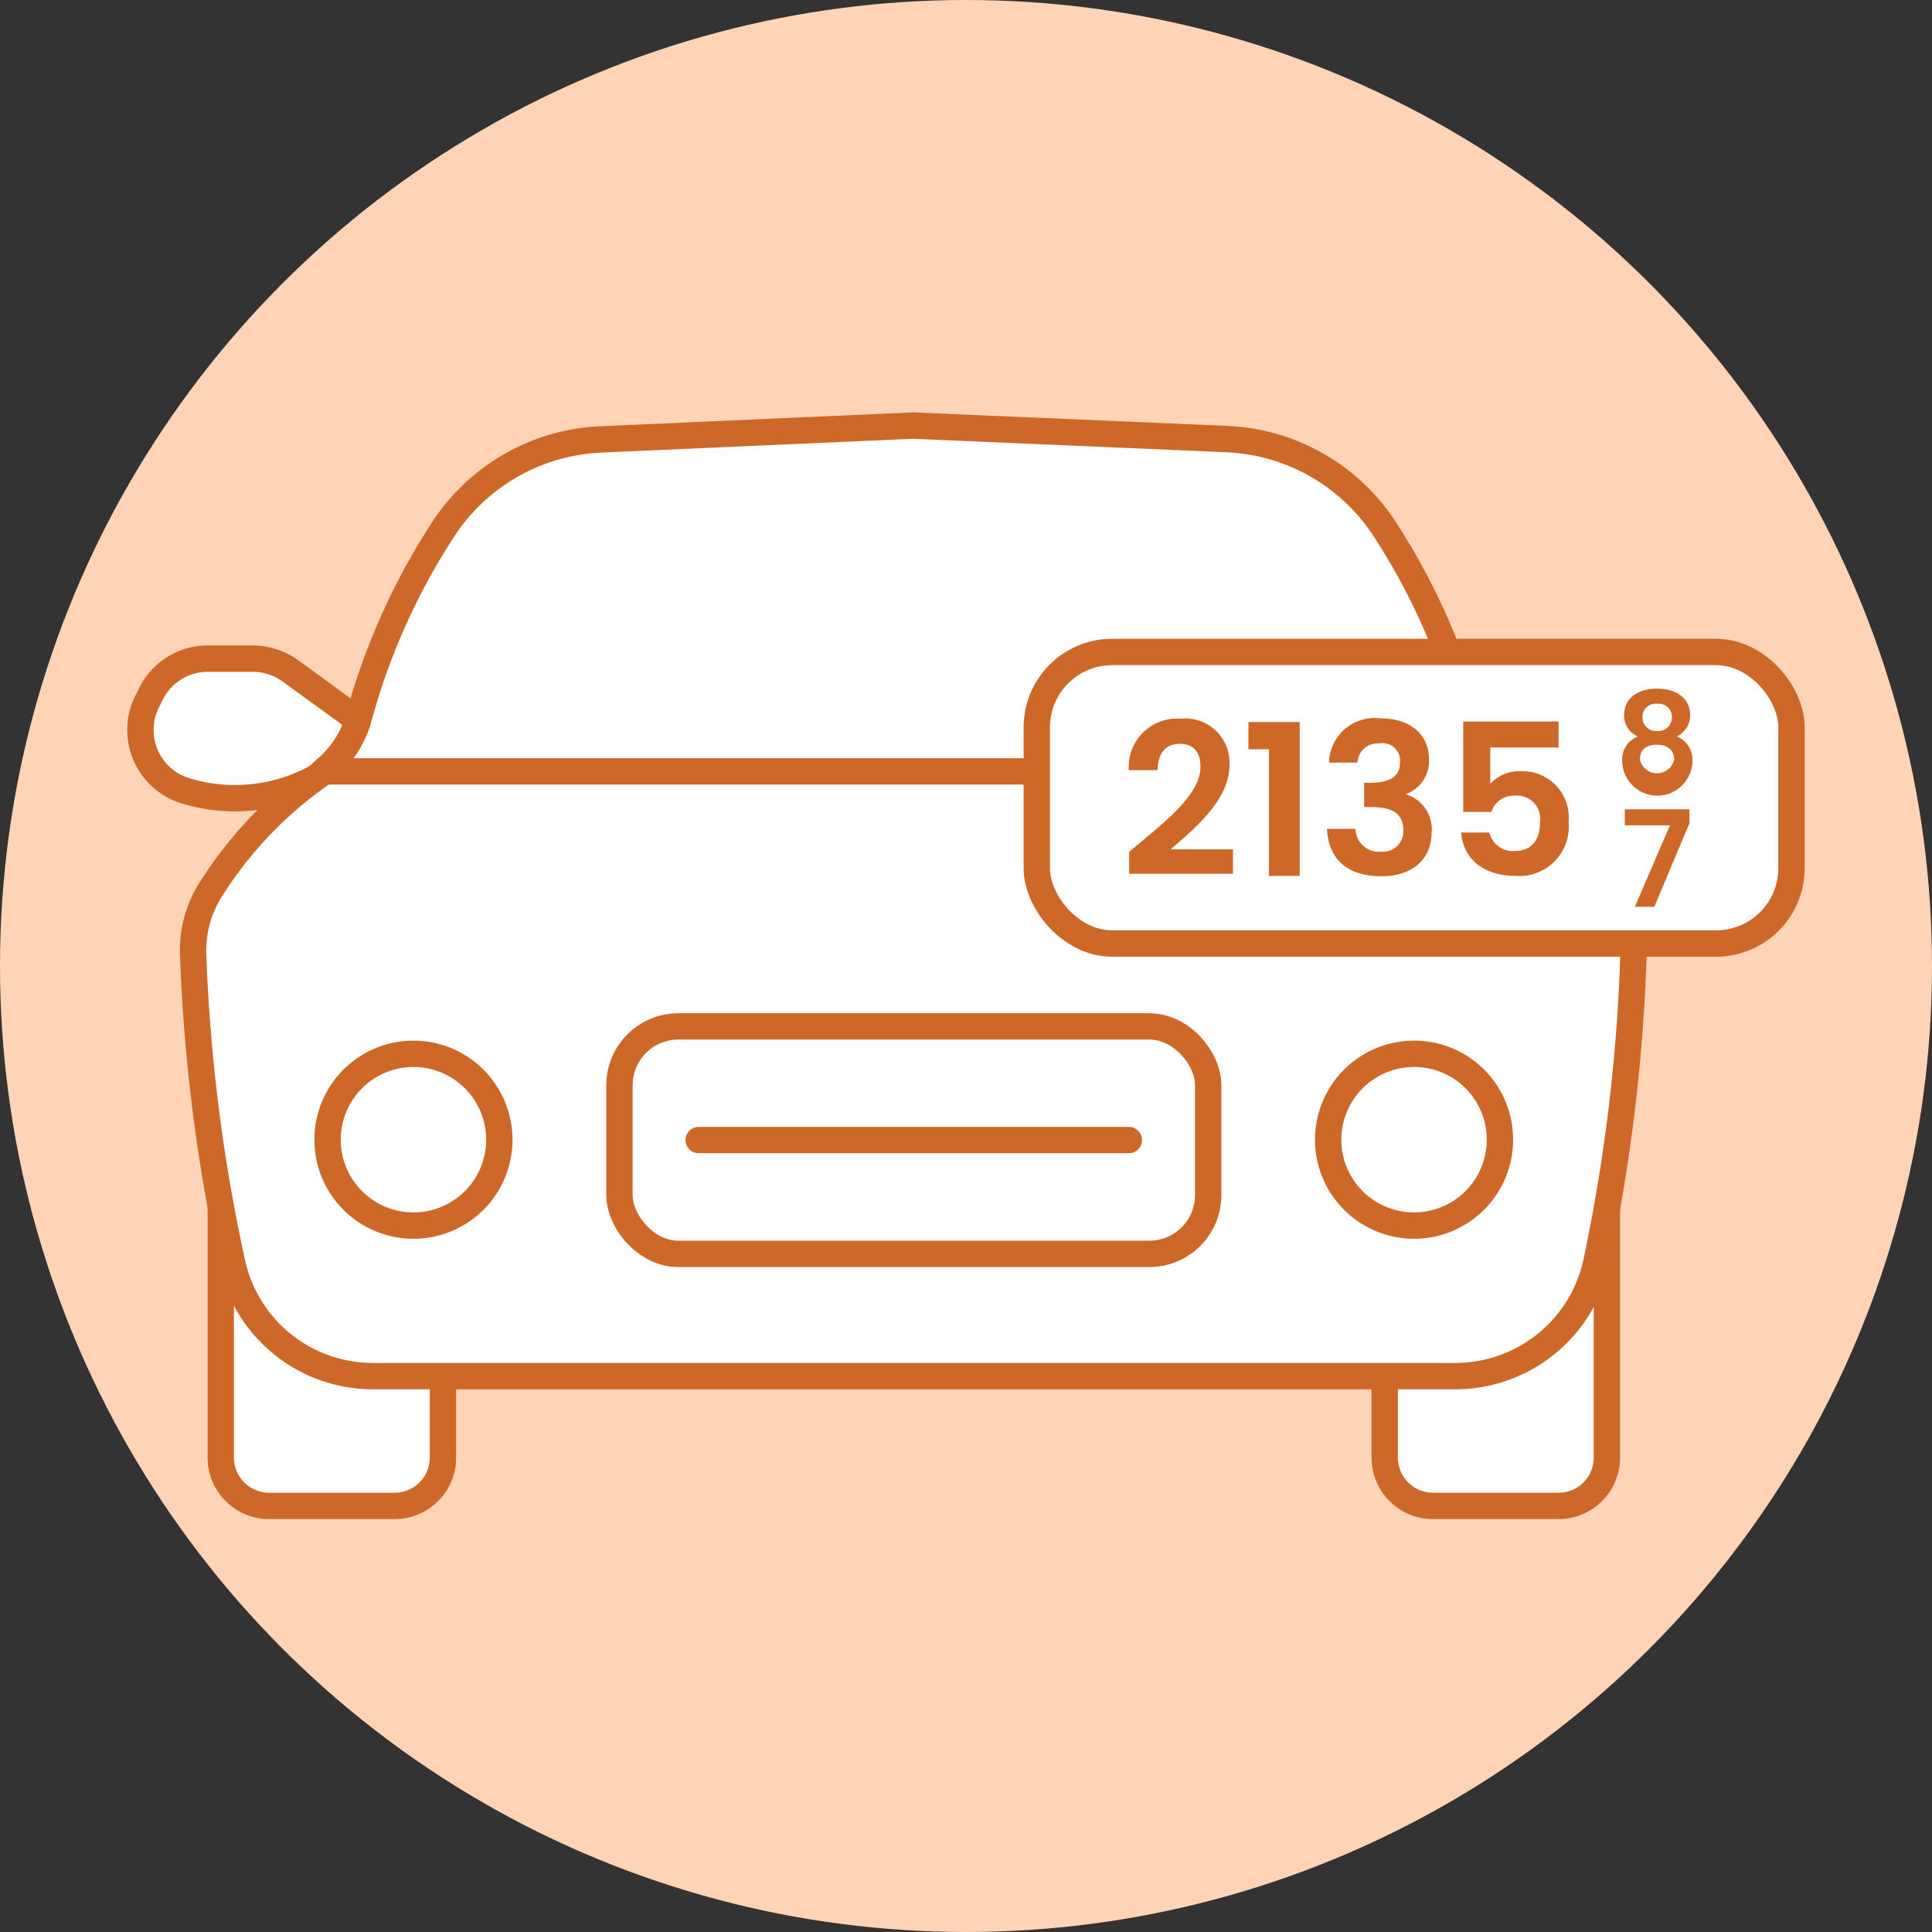 <svg xmlns="http://www.w3.org/2000/svg" viewBox="0 0 110 110"><rect x="0" y="0" width="110" height="110" fill="#333333" stroke="none"/><defs><style>.cls-1{fill:#ffd3b6;}.cls-2{fill:#fff;stroke:#ce6828;stroke-linecap:round;stroke-linejoin:round;stroke-width:1.5px;}.cls-3{fill:#ce6828;}</style></defs><g id="Layer_2" data-name="Layer 2"><g id="Layer_1-2" data-name="Layer 1"><circle class="cls-1" cx="55" cy="55" r="55"></circle><path class="cls-2" d="M20.39,41l-3.88-2.82a3.66,3.66,0,0,0-2.12-.68H11.83a3.6,3.6,0,0,0-3.26,2.06L8.35,40a3.62,3.62,0,0,0,2.13,5,9.65,9.65,0,0,0,7.57-.76"></path><path class="cls-2" d="M83.63,41l3.88-2.82a3.64,3.64,0,0,1,2.12-.68h2.55a3.62,3.62,0,0,1,3.27,2.06l.21.45a3.61,3.61,0,0,1-2.13,5A9.66,9.66,0,0,1,86,44.21"></path><path class="cls-2" d="M25.22,64.91V83a2.75,2.75,0,0,1-2.75,2.74H15.32A2.75,2.75,0,0,1,12.57,83V64.91Z"></path><path class="cls-2" d="M91.49,64.91V83a2.75,2.75,0,0,1-2.75,2.74H81.59A2.75,2.75,0,0,1,78.84,83V64.91Z"></path><path class="cls-2" d="M93,54.43A99.32,99.32,0,0,1,90.86,72a8.21,8.21,0,0,1-8,6.35H21.24a8.2,8.2,0,0,1-8-6.35A98.39,98.39,0,0,1,11,54.43a6.48,6.48,0,0,1,1-3.79,23,23,0,0,1,6.07-6.43A6.06,6.06,0,0,0,20.39,41,37.68,37.68,0,0,1,25.2,30.19a11.3,11.3,0,0,1,9-5.17L52,24.23,69.87,25a11.3,11.3,0,0,1,9,5.17A37.68,37.68,0,0,1,83.67,41,6,6,0,0,0,86,44.21a23,23,0,0,1,6.07,6.43A6.63,6.63,0,0,1,93,54.43Z"></path><path class="cls-2" d="M20.39,41a6,6,0,0,1-2,2.92h67.2"></path><rect class="cls-2" x="35.27" y="58.44" width="33.52" height="12.95" rx="3.35"></rect><line class="cls-2" x1="39.78" y1="64.91" x2="64.27" y2="64.91"></line><path class="cls-2" d="M28.43,64.91A4.89,4.89,0,1,1,23.55,60,4.89,4.89,0,0,1,28.43,64.91Z"></path><path class="cls-2" d="M85.4,64.91A4.89,4.89,0,1,1,80.52,60,4.88,4.88,0,0,1,85.4,64.91Z"></path><rect class="cls-2" x="59.03" y="37.12" width="42.97" height="16.6" rx="4.29"></rect><path class="cls-3" d="M64.29,48.5c2-1.68,4.06-3.23,4.06-4.84,0-.78-.35-1.31-1.18-1.31s-1.25.57-1.26,1.5H64.27a2.75,2.75,0,0,1,2.93-2.93A2.52,2.52,0,0,1,70,43.56c0,2-2,3.62-3.35,4.8h3.55v1.39H64.29Z"></path><path class="cls-3" d="M72.25,42.66H71.08V41.11H74v8.76H72.25Z"></path><path class="cls-3" d="M78.59,40.9c1.8,0,2.77,1,2.77,2.32a2,2,0,0,1-1.33,2v0a2.07,2.07,0,0,1,1.48,2.18c0,1.43-1,2.49-2.85,2.49s-3-.86-3.11-2.7h1.63a1.32,1.32,0,0,0,1.45,1.3A1.16,1.16,0,0,0,79.9,47.3c0-1-.63-1.35-1.88-1.35h-.35V44.57H78c1,0,1.71-.28,1.71-1.14a1,1,0,0,0-1.19-1.1,1.14,1.14,0,0,0-1.23,1.09H75.67A2.6,2.6,0,0,1,78.59,40.9Z"></path><path class="cls-3" d="M88.74,41.08v1.48H84.85v2.06a2.26,2.26,0,0,1,1.72-.71,2.64,2.64,0,0,1,2.74,2.9,2.81,2.81,0,0,1-3,3.06c-1.89,0-3-1-3.12-2.47H84.8a1.36,1.36,0,0,0,1.45,1.05c1,0,1.43-.69,1.43-1.62a1.33,1.33,0,0,0-1.44-1.53,1.31,1.31,0,0,0-1.32.93H83.31V41.08Z"></path><path class="cls-3" d="M92.47,40.7c0-.8.61-1.49,1.88-1.49s1.88.7,1.88,1.49a1.33,1.33,0,0,1-.76,1.23,1.43,1.43,0,0,1,.89,1.37,2,2,0,0,1-4,0,1.41,1.41,0,0,1,.89-1.37A1.29,1.29,0,0,1,92.47,40.7Zm.9,2.55a1,1,0,0,0,1.95,0c0-.55-.4-.85-1-.85S93.37,42.69,93.37,43.25Zm1.82-2.39a.75.75,0,0,0-.84-.79.74.74,0,0,0-.83.79.76.76,0,0,0,.83.76A.77.77,0,0,0,95.19,40.86Z"></path><path class="cls-3" d="M96.19,46.08v.79l-2,4.76H93.08l2-4.64H92.51v-.91Z"></path></g></g></svg>